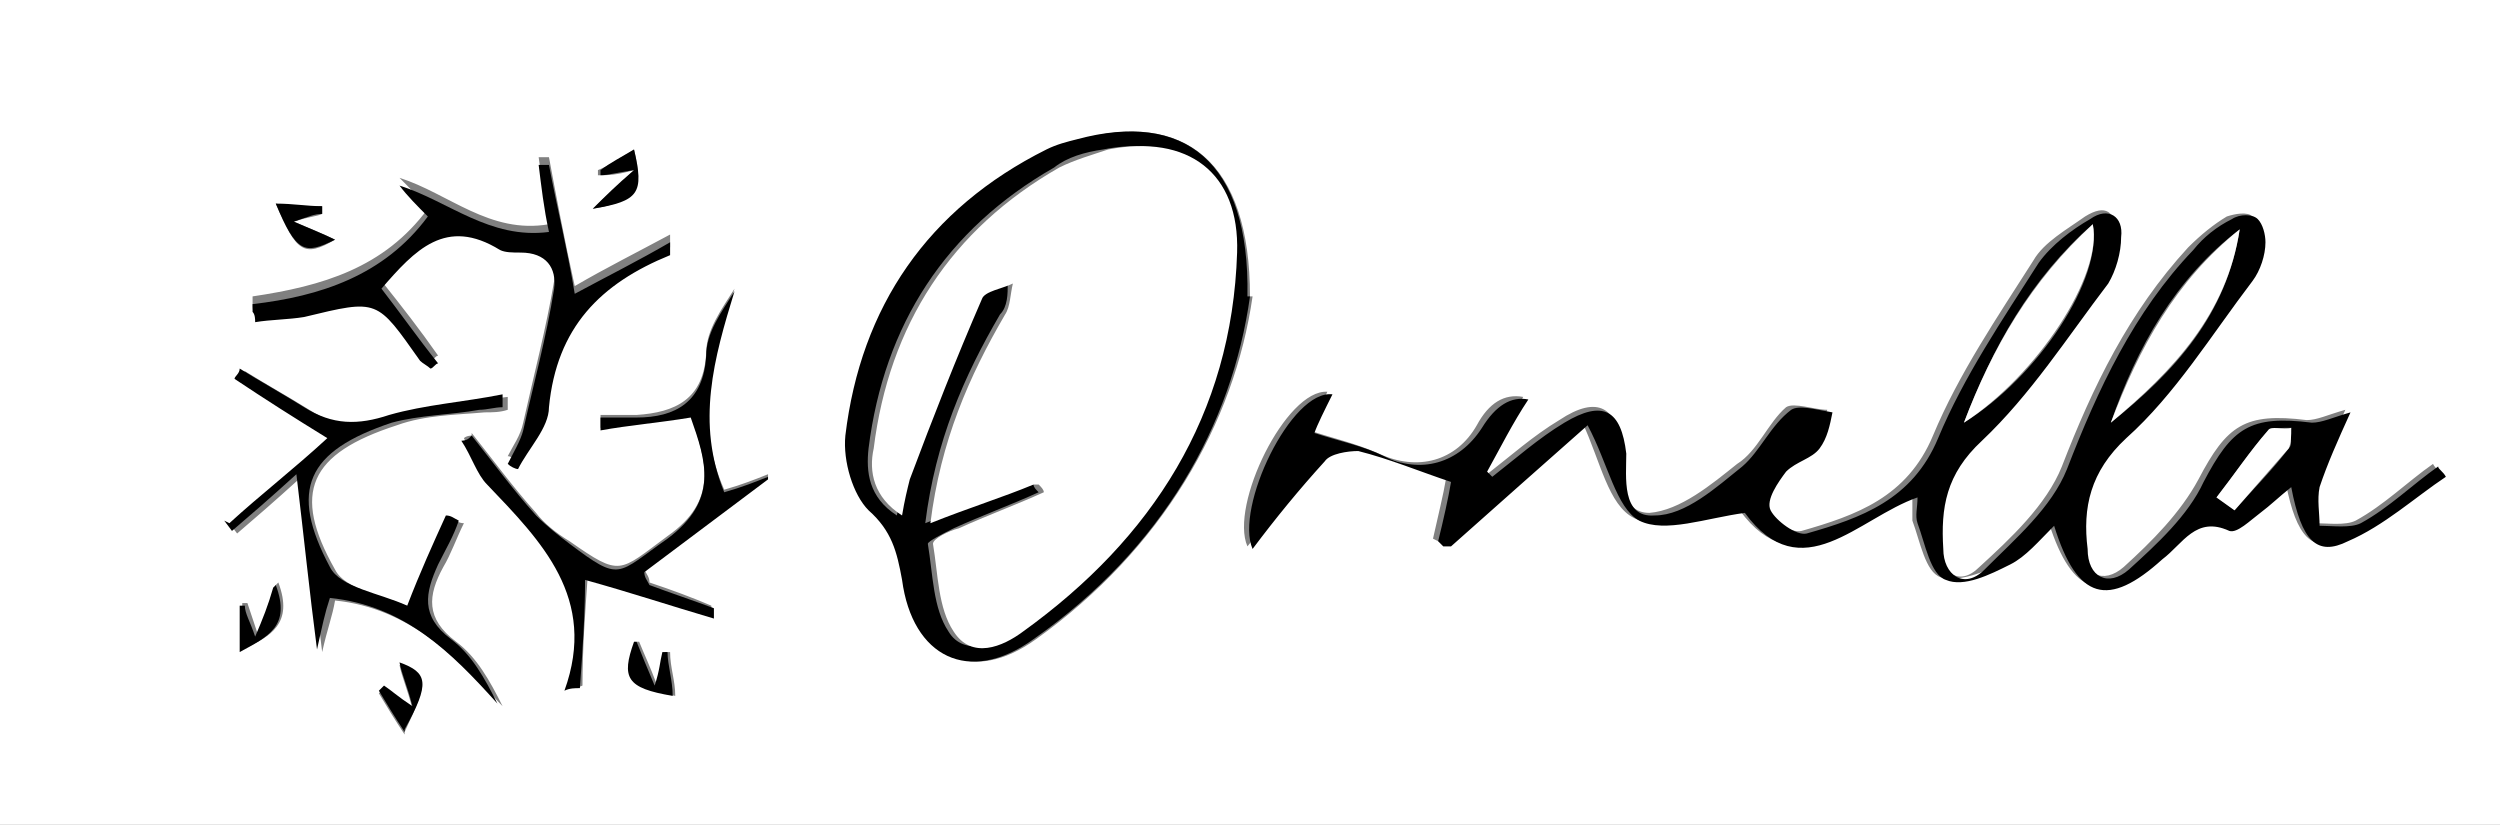 <?xml version="1.0" encoding="UTF-8"?>
<svg xmlns="http://www.w3.org/2000/svg" version="1.1" viewBox="0 0 97 32">
  <rect x="0" y="0" width="97" height="32" fill="#808080" stroke="none"/>
  <defs>
    <style>
      .cls-1 {
        display: none;
        fill: #1b1b1b;
      }

      .cls-2 {
        fill: #fff;
      }
    </style>
  </defs>
  <!-- Generator: Adobe Illustrator 28.6.0, SVG Export Plug-In . SVG Version: 1.2.0 Build 709)  -->
  <g>
    <g id="Layer_1">
      <path class="cls-1" d="M11.6,25.7c-1,.5-2.1.8-3.3.8s-1.8-.1-2.7-.4c-.9-.3-1.6-.7-2.3-1.2l-.6,1.6h-.4l-.4-7.2h.3c.3,1.3.6,2.4.9,3.1.3.8.7,1.4,1.2,2,1,1.1,2.4,1.7,4.1,1.7s2.6-.4,3.4-1.1c.8-.8,1.2-1.8,1.2-3.1s-.2-1.7-.7-2.3c-.4-.6-1-1.1-1.7-1.6-.7-.4-1.8-1-3.1-1.5-1.1-.5-2-.9-2.8-1.4-.7-.5-1.4-1.1-1.9-1.8-.5-.8-.7-1.7-.7-2.8s.3-2.1.8-2.9c.5-.9,1.3-1.6,2.2-2,.9-.5,2-.8,3.2-.8s1.6.1,2.3.4c.7.3,1.5.7,2.3,1.4l.7-1.4h.4l.3,6.5h-.3c-.3-1.2-.7-2.4-1.2-3.4-1-2.1-2.5-3.1-4.6-3.1s-2.2.4-3,1.1c-.7.7-1.1,1.7-1.1,2.9s.2,1.6.6,2.2c.4.6,1,1.1,1.7,1.6.7.4,1.8,1,3.1,1.6,1.2.5,2.2,1.1,2.9,1.5.7.5,1.3,1.1,1.8,1.8.5.7.7,1.6.7,2.6s-.3,2.2-.8,3.1c-.6.9-1.3,1.6-2.3,2.1ZM27.6,22.6h.1c0,0-.1.4-.1.4-.4,1.1-1,1.9-1.8,2.5-.8.6-1.7.9-2.8.9s-2-.3-2.9-.8c-.8-.6-1.5-1.3-2-2.3-.5-1-.7-2.2-.7-3.5s.2-2.5.8-3.5c.5-1,1.2-1.8,2.1-2.4.9-.6,2-.8,3.1-.8s2.5.4,3.2,1.3c.8.8,1.1,2,1.2,3.6h-.2c0,.1-8.1.1-8.1.1,0,.5,0,.9,0,1.2,0,1.8.4,3.2,1.1,4.2.7.9,1.8,1.4,3.1,1.4s1.3-.1,2-.4c.6-.3,1.2-.8,1.7-1.4l.3-.4ZM23.2,13.3c-.9,0-1.7.4-2.3,1.2-.6.8-1,1.8-1.2,3.2l5.8-.2c0-.2,0-.6,0-1.2,0-1.1-.2-1.8-.6-2.3-.4-.4-1-.7-1.7-.7ZM32.8,26.2c-.8,0-1.4-.3-1.9-.8-.5-.5-.7-1.2-.7-2.1s.5-1.8,1.4-2.4c.9-.6,2.5-1.1,4.6-1.6v-2.7c0-1.2-.1-2-.4-2.4-.3-.5-.7-.7-1.3-.7s-1.1.2-1.5.5c-.4.3-.6.8-.6,1.3v.8c0,.5,0,.9-.3,1.2-.2.3-.4.4-.8.4s-.5-.1-.8-.3c-.2-.2-.3-.5-.3-.8,0-.5.2-1,.7-1.6.5-.6,1.1-1.1,1.8-1.4.9-.5,1.8-.8,2.8-.8s1,.1,1.4.3c.4.2.7.5.9.9,0,.3.2.6.2,1,0,.4,0,1.1,0,2.2v5.7c0,.7,0,1.2.2,1.5.1.3.4.4.8.4.5,0,.9-.2,1.2-.6h.1c-.2.6-.6,1-1,1.2-.4.3-.8.4-1.3.4s-1-.1-1.3-.5c-.3-.3-.5-.7-.6-1.3h0c-.5.6-1,1-1.6,1.4-.6.3-1.2.5-1.8.5ZM34.1,25.1c.4,0,.8,0,1.2-.3.4-.2.7-.5.9-.8v-4.2c-1,.3-1.8.5-2.4.8-.6.3-1,.6-1.2.9-.2.4-.4.8-.4,1.4s.2,1.3.5,1.7c.3.4.8.6,1.4.6ZM46.6,17v8.5l2.9.2v.2h-7.7v-.2l2.5-.2V5.8l-2.5-.2v-.2h7.6c2.3,0,4.1.5,5.4,1.5,1.3,1,1.9,2.4,1.9,4.2s-.6,3.4-1.9,4.4c-1.2,1-3,1.5-5.4,1.5h-2.8ZM46.6,5.7v11h2.7c1.6,0,2.8-.5,3.5-1.4.7-.9,1.1-2.4,1.1-4.4s-.3-2.9-1-3.8c-.7-.9-1.9-1.4-3.6-1.4h-2.7ZM67.5,22.6h.1c0,0-.1.4-.1.4-.4,1.1-1,1.9-1.8,2.5-.8.6-1.7.9-2.8.9s-2-.3-2.9-.8c-.8-.6-1.5-1.3-2-2.3-.5-1-.7-2.2-.7-3.5s.2-2.5.8-3.5c.5-1,1.2-1.8,2.1-2.4.9-.6,2-.8,3.2-.8s2.5.4,3.2,1.3c.8.8,1.2,2,1.2,3.6h-.2c0,.1-8.1.1-8.1.1,0,.5,0,.9,0,1.2,0,1.8.4,3.2,1.1,4.2.7.9,1.8,1.4,3.1,1.4s1.3-.1,2-.4c.6-.3,1.2-.8,1.7-1.4l.3-.4ZM63,13.3c-.9,0-1.7.4-2.3,1.2-.6.8-1,1.8-1.2,3.2l5.8-.2c0-.2,0-.6,0-1.2,0-1.1-.2-1.8-.6-2.3-.4-.4-1-.7-1.7-.7ZM72.7,26.2c-.8,0-1.4-.3-1.9-.8-.5-.5-.7-1.2-.7-2.1s.5-1.8,1.3-2.4c.9-.6,2.5-1.1,4.7-1.6v-2.7c0-1.2-.1-2-.4-2.4-.3-.5-.7-.7-1.3-.7s-1.1.2-1.5.5c-.4.3-.6.8-.6,1.3v.8c0,.5,0,.9-.3,1.2-.2.3-.4.4-.8.4s-.5-.1-.8-.3c-.2-.2-.3-.5-.3-.8,0-.5.2-1,.7-1.6.5-.6,1.1-1.1,1.8-1.4.9-.5,1.8-.8,2.8-.8s1,.1,1.4.3c.4.2.7.5.9.9.1.3.2.6.2,1,0,.4,0,1.1,0,2.2v5.7c0,.7,0,1.2.2,1.5.1.3.4.4.8.4.5,0,.9-.2,1.2-.6h.1c-.2.6-.6,1-1,1.2-.4.3-.8.4-1.3.4s-1-.1-1.3-.5c-.3-.3-.5-.7-.6-1.3h0c-.5.6-1,1-1.6,1.4-.6.3-1.2.5-1.8.5ZM74,25.1c.4,0,.8,0,1.2-.3.4-.2.7-.5.9-.8v-4.2c-1,.3-1.8.5-2.4.8-.6.3-1,.6-1.2.9-.2.4-.4.8-.4,1.4s.2,1.3.5,1.7c.3.4.8.6,1.4.6ZM88.1,13c.4,0,.7.1,1,.4.3.3.4.6.4,1s-.1.6-.3.8-.5.3-.8.3-.4,0-.5-.1c-.1-.1-.2-.2-.4-.4-.1-.2-.3-.3-.4-.4,0,0-.2-.1-.4-.1-.3,0-.7.2-1,.6-.3.4-.6.8-.7,1.3v9.1l2.4.2v.2h-6.2v-.2l1.8-.2v-10.5l-1.8-.7v-.2l3.4-1.2h.2v2.6c1.1-1.8,2.2-2.6,3.2-2.6ZM94.3,4.4v21.2l1.8.2v.2h-5.6v-.2l1.8-.2V6.4l-1.8-.7v-.2l3.5-1.2h.2Z"/>
      <g>
        <path class="cls-2" d="M100.5,32.6H-1.4V-.6h101.9v33.1ZM55.8,21h.3c1.8-1.5,3.6-3.1,5.3-4.6.7,1.5,1,3.2,2,3.7,1,.5,2.6-.1,4.1-.3,2.2,3,4.4.2,6.7-.6,0,.4,0,.7,0,1,.3.8.5,2,1.1,2.2.7.2,1.7-.2,2.5-.6.7-.3,1.1-1,1.7-1.5.9,2.8,2.1,3.2,4.2,1.3.7-.6,1.2-1.7,2.6-1.1.2.1.8-.4,1.2-.7.4-.3.7-.6,1.2-1,.4,2,1,2.7,2.2,2.1,1.4-.6,2.5-1.6,3.8-2.5,0-.1-.2-.2-.3-.4-1,.7-1.9,1.6-3,2.2-.4.2-1.1.1-1.6.1,0-.5-.2-1.1,0-1.5.3-.9.7-1.8,1.2-2.9-.7.2-1.1.4-1.5.4-2.4-.3-3.1.2-4.2,2.3-.7,1.3-1.8,2.4-2.9,3.4-.8.7-1.6.3-1.6-.8-.1-1.6.1-3,1.5-4.3,1.9-1.8,3.3-4,4.9-6.1.3-.4.4-1,.5-1.5,0-.3,0-.8-.3-.9-.2-.2-.7-.1-1,0-.5.3-1,.7-1.5,1.2-2.3,2.5-3.7,5.4-4.9,8.5-.6,1.5-2,2.8-3.2,3.9-.8.8-1.5.2-1.6-.8-.1-1.6.1-2.9,1.5-4.2,1.9-1.8,3.3-4,4.9-6.1.4-.5.5-1.2.5-1.8,0-.9-.4-1.2-1.2-.7-.7.5-1.6,1-2,1.7-1.4,2.2-2.9,4.4-3.9,6.8-1,2.4-3,3.1-5.1,3.7-.4.1-1.2-.4-1.4-.9-.1-.4.3-1.1.6-1.5.3-.4.9-.5,1.3-.9.3-.4.3-.9.5-1.4-.5,0-1.3-.3-1.6-.1-.7.6-1.1,1.7-1.9,2.2-1,.8-2.2,1.8-3.4,1.9-1.2,0-1-1.5-1.1-2.4-.1-1.7-.9-2.2-2.4-1.2-1,.6-1.9,1.4-2.8,2.1,0,0-.1-.1-.2-.2.5-.9,1.1-1.8,1.6-2.8q-1.1-.2-1.8,1.1c-.8,1.4-2.3,1.8-3.8,1.1-.9-.4-1.8-.6-2.7-.9.1-.2.4-.8.7-1.5-1.6-.1-3.8,4.4-3.1,6,.9-1.1,1.8-2.3,2.8-3.4.3-.3.9-.5,1.3-.4,1.2.3,2.3.7,3.6,1.2-.1.6-.3,1.4-.5,2.3ZM48.5,11.5c0-5.2-2.5-7.2-6.6-6.1-.4.1-.8.2-1.2.4-4.5,2.4-7.2,6.1-7.8,11.1-.1.9.2,2.2.9,2.9.8.8,1.1,1.6,1.3,2.7.5,3,2.6,4.1,5.1,2.3,4.9-3.5,7.7-8.4,8.4-13.3ZM8.9,20.3l.3.4c.7-.6,1.4-1.2,2.5-2.2.3,2.4.5,4.4.8,6.8.2-.9.4-1.4.5-2,2.9.3,4.7,2.2,6.5,4.1-.5-1-1-1.9-1.8-2.5-1.2-.9-1.1-1.8-.5-2.9.3-.5.5-1.1.8-1.7-.2,0-.3-.1-.5-.2-.5,1.1-1,2.2-1.5,3.5-1.1-.5-2.6-.7-3-1.5-1.7-3-1-4.5,2.4-5.6,1.1-.4,2.3-.4,3.4-.5.3,0,.6,0,.9-.1,0-.2,0-.3,0-.5-1.5.2-3,.3-4.4.8-1.2.4-2.2.4-3.3-.3-.8-.5-1.7-1-2.5-1.5,0,.1-.2.2-.2.4,1.2.7,2.4,1.5,3.6,2.3-1.4,1.2-2.6,2.2-3.8,3.3ZM18.3,16.9c0,0-.2,0-.3.1.3.6.5,1.2,1,1.7,2.1,2.2,4.3,4.4,3,8,.2,0,.4,0,.6-.1,0-1.4.1-2.8.2-4.2,1.7.5,3.3,1,4.8,1.5v-.4c-.7-.3-1.5-.6-2.4-.9,0-.2-.1-.3-.2-.5,1.6-1.2,3.2-2.4,4.8-3.6,0,0,0,0,0-.1-.5.2-1,.4-1.7.6-1.2-2.7-.4-5.2.4-7.8-.5.8-1.1,1.6-1.1,2.5-.1,1.8-1.2,2.3-2.7,2.4-.5,0-.9,0-1.4,0,0,.2,0,.3,0,.5,1.2-.1,2.3-.3,3.5-.5.6,1.8,1.1,3.3-.9,4.7-1.9,1.4-1.8,1.6-3.8.2-.5-.3-1-.7-1.3-1.1-.9-1-1.7-2.1-2.5-3.1ZM9.8,11.8c0,.1,0,.3.1.4.6,0,1.3,0,1.9-.2,2.9-.6,2.9-.6,4.5,1.7,0,.1.3.2.4.3.1,0,.2-.2.3-.2-.7-1-1.4-1.9-2.2-2.9,1.2-1.5,2.5-2.8,4.6-1.5.2.1.5.1.8.1,1,0,1.4.6,1.3,1.4-.3,1.8-.8,3.7-1.2,5.5-.1.5-.4.9-.6,1.3.1,0,.3.1.4.2.4-.8,1.1-1.6,1.2-2.4.2-3.1,2-4.8,4.7-5.9,0,0,0-.2,0-.5-1.3.7-2.5,1.3-3.7,2-.4-1.8-.7-3.4-1-5-.1,0-.3,0-.4,0,.1.8.3,1.7.4,2.6-2.3.4-3.9-1.2-5.8-1.8.4.4.8.8,1.1,1.2-1.7,2.3-4.1,3-6.8,3.4ZM10.7,7.9c.8,1.9,1.1,2.1,2.3,1.4-.4-.2-.9-.4-1.6-.7.6-.2.9-.2,1.1-.3,0,0,0-.2,0-.3-.6,0-1.2,0-1.8-.1ZM24.6,6.6c-.7.7-1.1,1-1.6,1.5,1.7-.3,2-.7,1.6-2.3-.5.3-.9.6-1.4.8v.2c.4,0,.7,0,1.4-.2ZM10.7,22.7c-.3.7-.4,1.2-.7,1.9-.2-.6-.3-.9-.4-1.2,0,0-.2,0-.2,0v1.8c1.1-.5,2-1,1.4-2.6ZM15.7,28.4c.9-1.9.9-2.2-.2-2.6.1.5.3.9.5,1.7-.6-.4-.8-.6-1.1-.8,0,0-.1.1-.2.2.3.5.6,1,1,1.6ZM24.7,24.9c-.5,1.4-.2,1.8,1.5,2.1,0-.6-.2-1.1-.2-1.7,0,0-.2,0-.2,0,0,.3-.2.6-.3,1.3-.3-.8-.5-1.2-.7-1.7Z"/>
        <path d="M55.8,21c.2-.8.4-1.7.5-2.3-1.2-.4-2.4-.9-3.6-1.2-.4,0-1.1.1-1.3.4-1,1.1-1.9,2.2-2.8,3.4-.7-1.6,1.5-6.2,3.1-6-.3.6-.6,1.2-.7,1.5.9.3,1.9.5,2.7.9,1.4.7,2.9.3,3.8-1.1q.8-1.3,1.8-1.1c-.6.9-1.1,1.9-1.6,2.8,0,0,.1.1.2.2.9-.7,1.8-1.5,2.8-2.1,1.5-.9,2.2-.5,2.4,1.2,0,.9-.2,2.5,1.1,2.4,1.2,0,2.4-1.1,3.4-1.9.7-.6,1.1-1.6,1.9-2.2.3-.2,1,0,1.6.1-.1.5-.2,1-.5,1.4-.3.4-.9.5-1.3.9-.3.4-.8,1.1-.6,1.5.2.4,1,1,1.4.9,2.1-.6,4.1-1.3,5.1-3.7,1-2.4,2.5-4.6,3.9-6.8.5-.7,1.3-1.3,2-1.7.7-.5,1.3-.1,1.2.7,0,.6-.2,1.3-.5,1.8-1.6,2.1-3,4.3-4.9,6.1-1.4,1.3-1.6,2.6-1.5,4.2,0,1,.8,1.6,1.6.8,1.2-1.2,2.6-2.4,3.2-3.9,1.2-3.1,2.6-6.1,4.9-8.5.4-.5.9-.9,1.5-1.2.3-.2.8-.2,1,0,.2.2.3.6.3.9,0,.5-.2,1.1-.5,1.5-1.6,2.1-3,4.4-4.9,6.1-1.4,1.3-1.7,2.7-1.5,4.3,0,1.1.8,1.5,1.6.8,1.1-1,2.3-2.1,2.9-3.4,1.1-2.1,1.8-2.6,4.2-2.3.4,0,.8-.2,1.5-.4-.5,1.1-.9,2-1.2,2.9-.1.5,0,1,0,1.5.5,0,1.2.1,1.6-.1,1.1-.6,2-1.5,3-2.2,0,.1.2.2.3.4-1.2.8-2.4,1.9-3.8,2.5-1.2.6-1.8,0-2.2-2.1-.5.4-.8.7-1.2,1-.4.3-.9.8-1.2.7-1.3-.6-1.8.5-2.6,1.1-2.1,1.9-3.3,1.6-4.2-1.3-.6.6-1.1,1.2-1.7,1.5-.8.4-1.8.9-2.5.6-.6-.2-.8-1.4-1.1-2.2-.1-.3,0-.6,0-1-2.3.8-4.5,3.6-6.7.6-1.5.2-3.1.8-4.1.3-.9-.5-1.2-2.2-2-3.7-1.7,1.5-3.5,3.1-5.3,4.7h-.3ZM86.9,8.9c-2.5,1.9-4,4.6-5,7.5,2.5-2,4.5-4.2,5-7.5ZM76.2,16.4c2.9-1.8,5.4-5.6,5-7.7-2.4,2.1-3.9,4.8-5,7.7ZM86,19.3l.7.5c.7-.8,1.5-1.6,2.1-2.4.2-.2,0-.5.1-.8-.3,0-.8,0-.9.1-.7.8-1.3,1.7-2,2.6Z"/>
        <path d="M48.5,11.5c-.7,5-3.4,9.8-8.4,13.3-2.5,1.8-4.7.7-5.1-2.3-.2-1.1-.4-1.9-1.3-2.7-.6-.6-1-1.9-.9-2.9.6-5,3.2-8.8,7.8-11.1.4-.2.8-.3,1.2-.4,4.1-1.1,6.7.8,6.6,6.1ZM40.1,18.8c0,.1.1.2.2.3-1.1.5-2.2.9-3.3,1.4-.4.2-1,.5-1,.6.2,1.2.2,2.5.8,3.4.6,1,1.9.5,2.7,0,5-3.7,8-8.5,8.3-14.7.1-3.1-2-4.6-5-4-.7.1-1.4.3-1.9.7-4.2,2.4-6.6,6.1-7.2,10.9-.1.9,0,1.9,1.1,2.6.1-.6.2-1,.3-1.4.9-2.3,1.8-4.7,2.8-7,.1-.3.8-.4,1.2-.6,0,.4,0,.9-.3,1.2-1.4,2.4-2.5,4.9-2.9,8.1,1.5-.6,2.8-1.1,4-1.5Z"/>
        <path d="M8.9,20.3c1.2-1.1,2.5-2.1,3.8-3.3-1.3-.8-2.4-1.5-3.6-2.3,0-.1.2-.2.2-.4.8.5,1.7,1,2.5,1.5,1.1.7,2.1.7,3.3.3,1.4-.4,2.9-.5,4.4-.8,0,.2,0,.3,0,.5-.3,0-.6.1-.9.1-1.1.2-2.3.2-3.4.5-3.3,1.1-4,2.6-2.4,5.6.4.8,1.9,1,3,1.5.5-1.3,1-2.4,1.5-3.5.2,0,.3.1.5.2-.2.6-.5,1.1-.8,1.7-.5,1.1-.7,2,.5,2.9.8.6,1.3,1.5,1.8,2.5-1.8-2-3.6-3.8-6.5-4.1-.2.6-.3,1.1-.5,2-.3-2.3-.5-4.3-.8-6.8-1.1,1-1.8,1.6-2.5,2.2l-.3-.4Z"/>
        <path d="M18.3,16.9c.8,1,1.6,2.1,2.5,3.1.4.4.9.8,1.3,1.1,2,1.5,1.8,1.2,3.8-.2,2-1.5,1.5-3,.9-4.7-1.2.2-2.4.3-3.5.5,0-.2,0-.3,0-.5.5,0,.9,0,1.4,0,1.5,0,2.6-.6,2.7-2.4,0-.9.6-1.7,1.1-2.5-.8,2.6-1.5,5.1-.4,7.8.7-.2,1.2-.4,1.7-.6,0,0,0,0,0,.1-1.6,1.2-3.2,2.4-4.8,3.6,0,.2.1.3.2.5.8.3,1.7.6,2.5.9v.4c-1.7-.5-3.2-1-5-1.5,0,1.4-.1,2.8-.2,4.2-.2,0-.4,0-.6.1,1.3-3.6-.9-5.8-3-8-.4-.4-.6-1.1-1-1.7,0,0,.2,0,.3-.1Z"/>
        <path d="M9.8,11.8c2.6-.3,5.1-1.1,6.8-3.4-.4-.4-.8-.8-1.1-1.2,1.9.6,3.5,2.1,5.8,1.8-.2-.9-.3-1.8-.4-2.6.1,0,.3,0,.4,0,.3,1.6.7,3.2,1,5,1.3-.7,2.5-1.3,3.7-2,0,.3,0,.5,0,.5-2.7,1.1-4.4,2.8-4.7,5.9,0,.8-.8,1.6-1.2,2.4-.1,0-.3-.1-.4-.2.2-.4.5-.9.6-1.3.4-1.8.9-3.6,1.2-5.5.1-.8-.3-1.4-1.3-1.4-.3,0-.6,0-.8-.1-2.1-1.3-3.3,0-4.6,1.5.7.9,1.4,1.9,2.2,2.9-.1,0-.2.2-.3.2-.1-.1-.3-.2-.4-.3-1.7-2.4-1.6-2.4-4.5-1.7-.6.1-1.3.1-1.9.2,0-.1,0-.3-.1-.4Z"/>
        <path d="M10.7,7.9c.7,0,1.2.1,1.8.1,0,0,0,.2,0,.3-.3,0-.5.1-1.1.3.7.3,1.2.5,1.6.7-1.2.6-1.5.5-2.3-1.4Z"/>
        <path d="M24.6,6.6c-.7.1-1,.2-1.3.2v-.2c.4-.3.8-.5,1.3-.8.4,1.7.2,2-1.6,2.3.5-.5.9-.9,1.6-1.5Z"/>
        <path d="M10.7,22.7c.6,1.6-.3,2-1.4,2.6v-1.8c0,0,.2,0,.2,0,0,.3.2.6.4,1.2.3-.7.5-1.2.7-1.9Z"/>
        <path d="M15.7,28.4c-.4-.6-.7-1.1-1-1.6,0,0,.1-.1.2-.2.3.2.5.4,1.1.8-.2-.8-.4-1.2-.5-1.7,1.1.4,1.2.8.2,2.6Z"/>
        <path d="M24.7,24.9c.2.5.4,1,.7,1.7.2-.6.2-.9.3-1.3,0,0,.2,0,.2,0,0,.5.2,1.1.2,1.7-1.8-.3-2-.7-1.5-2.1Z"/>
        <path class="cls-2" d="M86.9,8.9c-.5,3.3-2.6,5.5-5,7.5,1.1-2.9,2.5-5.5,5-7.5Z"/>
        <path class="cls-2" d="M76.2,16.4c1.1-2.9,2.6-5.5,5-7.7.4,2-2.2,5.9-5,7.7Z"/>
        <path class="cls-2" d="M86,19.3c.7-.9,1.3-1.8,2-2.6.1-.2.6,0,.9-.1,0,.3,0,.6-.1.8-.7.8-1.4,1.6-2.1,2.4l-.7-.5Z"/>
        <path class="cls-2" d="M40.1,18.8c-1.2.5-2.5.9-4,1.5.4-3.2,1.5-5.7,2.9-8.1.2-.3.2-.8.3-1.2-.4.2-1.1.3-1.2.6-1,2.3-1.9,4.6-2.8,7-.1.4-.2.8-.3,1.4-1.1-.7-1.3-1.7-1.1-2.6.6-4.8,3-8.5,7.2-10.9.6-.3,1.3-.5,1.9-.7,3.1-.6,5.1.9,5,4-.2,6.3-3.3,11.1-8.3,14.7-.8.6-2,1.1-2.7,0-.6-.9-.6-2.2-.8-3.4,0-.2.6-.5,1-.6,1.1-.5,2.2-.9,3.3-1.4,0-.1-.1-.2-.2-.3Z"/>
      </g>
    </g>
  </g>
</svg>